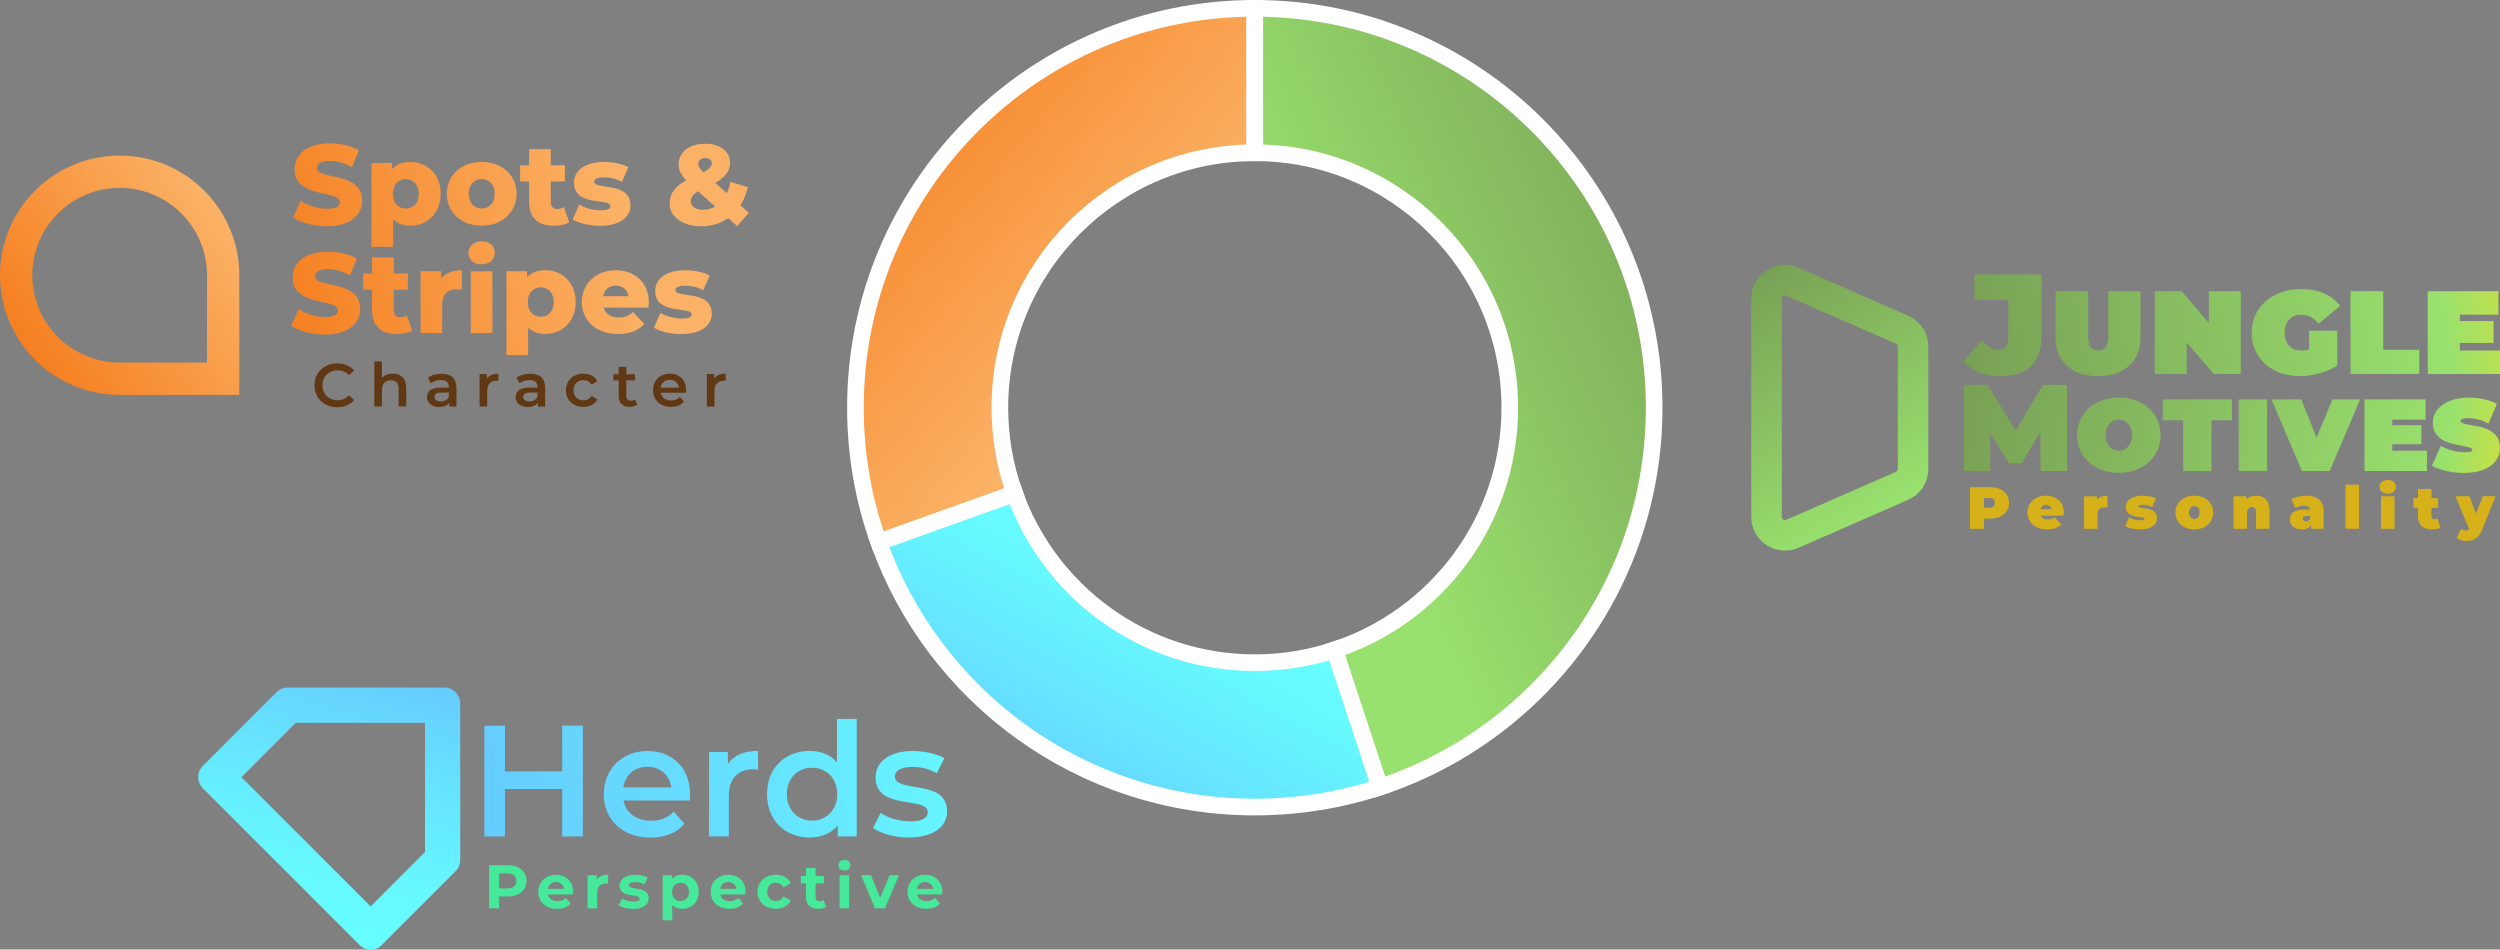 <?xml version="1.0" encoding="UTF-8"?> <svg xmlns="http://www.w3.org/2000/svg" xmlns:xlink="http://www.w3.org/1999/xlink" id="Layer_2" data-name="Layer 2" viewBox="0 0 450.71 171.19"><rect x="0" y="0" width="450.71" height="171.19" fill="#808080" stroke="none"/><defs><style> .cls-1 { fill: url(#linear-gradient-2); } .cls-1, .cls-2, .cls-3 { stroke: #fff; stroke-miterlimit: 10; stroke-width: 3px; } .cls-4 { fill: url(#linear-gradient-6); } .cls-4, .cls-5, .cls-6, .cls-7, .cls-8, .cls-9, .cls-10, .cls-11, .cls-12, .cls-13 { stroke-width: 0px; } .cls-2 { fill: url(#linear-gradient); } .cls-5 { fill: #46e89a; } .cls-6 { fill: url(#linear-gradient-5); } .cls-3 { fill: url(#linear-gradient-3); } .cls-7 { fill: #d6b11a; } .cls-8 { fill: #603813; } .cls-9 { fill: url(#linear-gradient-7); } .cls-10 { fill: url(#linear-gradient-9); } .cls-11 { fill: url(#linear-gradient-8); } .cls-12 { fill: url(#linear-gradient-10); } .cls-13 { fill: url(#linear-gradient-4); } </style><linearGradient id="linear-gradient" x1="-1180.86" y1="2063.55" x2="-1232.19" y2="2020.06" gradientTransform="translate(-1028.88 2079) rotate(-180)" gradientUnits="userSpaceOnUse"><stop offset="0" stop-color="#f57f20"></stop><stop offset="1" stop-color="#fbb266"></stop></linearGradient><linearGradient id="linear-gradient-2" x1="-1351.02" y1="2044.79" x2="-1266.93" y2="2007.35" gradientTransform="translate(-1028.88 2079) rotate(-180)" gradientUnits="userSpaceOnUse"><stop offset=".11" stop-color="#79a155"></stop><stop offset="1" stop-color="#99e16e"></stop></linearGradient><linearGradient id="linear-gradient-3" x1="-1241.89" y1="1976.57" x2="-1217.67" y2="1931.92" gradientTransform="translate(-1028.88 2079) rotate(-180)" gradientUnits="userSpaceOnUse"><stop offset="0" stop-color="#6ff"></stop><stop offset=".26" stop-color="#66f7ff"></stop><stop offset=".66" stop-color="#66e2ff"></stop><stop offset="1" stop-color="#6cf"></stop></linearGradient><linearGradient id="linear-gradient-4" x1="86.53" y1="149.72" x2="186.21" y2="127.63" gradientUnits="userSpaceOnUse"><stop offset="0" stop-color="#6cf"></stop><stop offset=".44" stop-color="#66dfff"></stop><stop offset="1" stop-color="#6ff"></stop></linearGradient><linearGradient id="linear-gradient-5" x1="66.67" y1="120.26" x2="53.92" y2="167.83" gradientUnits="userSpaceOnUse"><stop offset="0" stop-color="#6cf"></stop><stop offset=".34" stop-color="#66e2ff"></stop><stop offset=".74" stop-color="#66f7ff"></stop><stop offset="1" stop-color="#6ff"></stop></linearGradient><linearGradient id="linear-gradient-6" x1="2883.24" y1="734.68" x2="2925.36" y2="710.36" gradientTransform="translate(1050.45 -2832.96) rotate(90)" gradientUnits="userSpaceOnUse"><stop offset="0" stop-color="#79a155"></stop><stop offset="1" stop-color="#99e16e"></stop></linearGradient><linearGradient id="linear-gradient-7" x1="355.6" y1="66.95" x2="469.12" y2="46.74" gradientUnits="userSpaceOnUse"><stop offset="0" stop-color="#79a155"></stop><stop offset=".74" stop-color="#99e16e"></stop><stop offset=".85" stop-color="#c6e147"></stop><stop offset=".95" stop-color="#e9e129"></stop><stop offset="1" stop-color="#f7e21e"></stop></linearGradient><linearGradient id="linear-gradient-8" x1="354.62" y1="70.88" x2="463.33" y2="88.6" gradientUnits="userSpaceOnUse"><stop offset="0" stop-color="#79a155"></stop><stop offset=".79" stop-color="#99e16e"></stop><stop offset=".88" stop-color="#c6e147"></stop><stop offset=".96" stop-color="#e9e129"></stop><stop offset="1" stop-color="#f7e21e"></stop></linearGradient><linearGradient id="linear-gradient-9" x1="41.61" y1="40.56" x2="6.48" y2="65.62" gradientUnits="userSpaceOnUse"><stop offset="0" stop-color="#fbb266"></stop><stop offset="1" stop-color="#f57f20"></stop></linearGradient><linearGradient id="linear-gradient-10" x1="50.44" y1="55.2" x2="112.37" y2="36.66" gradientTransform="matrix(1,0,0,1,0,0)" xlink:href="#linear-gradient"></linearGradient></defs><g id="Icon"><g><path class="cls-2" d="M154.22,73.5c0-39.8,32.2-72,72-72v26.04c-25.38,0-45.96,20.58-45.96,45.96,0,5.43.94,10.64,2.67,15.47l-24.52,8.77c-2.72-7.57-4.19-15.73-4.19-24.24Z"></path><path class="cls-1" d="M226.22,27.54V1.5c39.79,0,72,32.2,72,72,0,23.97-11.68,45.18-29.67,58.26-5.97,4.35-12.63,7.8-19.8,10.15l-8.15-24.74c18.35-6.03,31.59-23.3,31.59-43.67,0-25.38-20.58-45.96-45.97-45.96Z"></path><path class="cls-3" d="M158.41,97.74l24.52-8.77c6.35,17.78,23.33,30.5,43.29,30.5,5.02,0,9.86-.81,14.38-2.3l8.15,24.74c-7.09,2.33-14.65,3.59-22.53,3.59-31.29,0-57.88-19.91-67.81-47.76Z"></path></g><g><g><path class="cls-5" d="M94.91,158.81c0,1.73-1.3,2.81-3.37,2.81h-1.56v2.14h-1.8v-7.77h3.36c2.07,0,3.37,1.08,3.37,2.82ZM93.09,158.81c0-.85-.55-1.35-1.65-1.35h-1.46v2.7h1.46c1.1,0,1.65-.5,1.65-1.34Z"></path><path class="cls-5" d="M103.3,161.26h-4.52c.17.74.8,1.2,1.71,1.2.63,0,1.09-.19,1.5-.58l.92,1c-.55.63-1.39.97-2.46.97-2.06,0-3.41-1.3-3.41-3.07s1.36-3.07,3.18-3.07,3.11,1.18,3.11,3.1c0,.13-.02.32-.03.47ZM98.77,160.25h2.94c-.12-.75-.69-1.24-1.46-1.24s-1.35.48-1.48,1.24Z"></path><path class="cls-5" d="M109.64,157.7v1.6c-.14-.01-.26-.02-.39-.02-.95,0-1.59.52-1.59,1.66v2.82h-1.73v-5.97h1.65v.79c.42-.58,1.13-.88,2.05-.88Z"></path><path class="cls-5" d="M111.56,163.21l.58-1.24c.53.34,1.34.58,2.07.58.8,0,1.1-.21,1.1-.54,0-.98-3.61.02-3.61-2.36,0-1.13,1.02-1.93,2.76-1.93.82,0,1.73.19,2.3.52l-.58,1.23c-.59-.33-1.18-.44-1.72-.44-.78,0-1.11.24-1.11.55,0,1.02,3.61.03,3.61,2.39,0,1.11-1.03,1.9-2.82,1.9-1.01,0-2.03-.28-2.58-.64Z"></path><path class="cls-5" d="M125.97,160.78c0,1.87-1.3,3.07-2.97,3.07-.74,0-1.35-.23-1.8-.72v2.78h-1.73v-8.12h1.65v.69c.43-.52,1.08-.78,1.88-.78,1.68,0,2.97,1.2,2.97,3.07ZM124.21,160.78c0-1.03-.65-1.65-1.52-1.65s-1.52.62-1.52,1.65.65,1.65,1.52,1.65,1.52-.62,1.52-1.65Z"></path><path class="cls-5" d="M134.38,161.26h-4.52c.17.74.8,1.2,1.71,1.2.63,0,1.09-.19,1.5-.58l.92,1c-.55.63-1.39.97-2.46.97-2.06,0-3.41-1.3-3.41-3.07s1.36-3.07,3.18-3.07,3.11,1.18,3.11,3.1c0,.13-.02.32-.03.47ZM129.84,160.25h2.94c-.12-.75-.69-1.24-1.46-1.24s-1.35.48-1.48,1.24Z"></path><path class="cls-5" d="M136.56,160.78c0-1.8,1.39-3.07,3.33-3.07,1.25,0,2.24.54,2.67,1.52l-1.34.72c-.32-.57-.8-.82-1.34-.82-.88,0-1.56.61-1.56,1.65s.69,1.65,1.56,1.65c.54,0,1.02-.24,1.34-.82l1.34.73c-.43.95-1.42,1.51-2.67,1.51-1.94,0-3.33-1.28-3.33-3.07Z"></path><path class="cls-5" d="M148.94,163.47c-.36.26-.88.38-1.41.38-1.41,0-2.23-.72-2.23-2.14v-2.45h-.92v-1.33h.92v-1.45h1.73v1.45h1.49v1.33h-1.49v2.43c0,.51.28.79.74.79.26,0,.51-.08.7-.22l.47,1.22Z"></path><path class="cls-5" d="M151.15,155.99c0-.54.43-.97,1.08-.97s1.08.4,1.08.93c0,.58-.43,1-1.08,1s-1.08-.42-1.08-.97ZM151.36,157.79h1.73v5.97h-1.73v-5.97Z"></path><path class="cls-5" d="M162.06,157.79l-2.52,5.97h-1.79l-2.51-5.97h1.79l1.65,4.06,1.71-4.06h1.66Z"></path><path class="cls-5" d="M169.86,161.26h-4.52c.17.74.8,1.2,1.71,1.2.63,0,1.09-.19,1.5-.58l.92,1c-.55.63-1.39.97-2.46.97-2.06,0-3.41-1.3-3.41-3.07s1.36-3.07,3.18-3.07,3.11,1.18,3.11,3.1c0,.13-.02.32-.03.47ZM165.32,160.25h2.94c-.12-.75-.69-1.24-1.46-1.24s-1.35.48-1.48,1.24Z"></path></g><path class="cls-13" d="M105.07,130.83v19.97h-3.71v-8.56h-10.33v8.56h-3.71v-19.97h3.71v8.24h10.33v-8.24h3.71ZM124.36,144.32h-11.95c.43,2.22,2.28,3.65,4.93,3.65,1.71,0,3.05-.54,4.14-1.65l1.91,2.2c-1.37,1.63-3.51,2.48-6.13,2.48-5.11,0-8.41-3.28-8.41-7.82s3.34-7.79,7.87-7.79,7.7,3.11,7.7,7.87c0,.29-.03.71-.06,1.06ZM112.38,141.95h8.64c-.29-2.2-1.97-3.71-4.31-3.71s-3.99,1.48-4.34,3.71ZM136.65,135.39v3.39c-.31-.06-.57-.09-.83-.09-2.71,0-4.42,1.6-4.42,4.71v7.39h-3.57v-15.23h3.39v2.22c1.03-1.6,2.88-2.4,5.42-2.4ZM154.45,129.63v21.16h-3.42v-1.97c-1.2,1.45-2.97,2.17-5.05,2.17-4.42,0-7.7-3.08-7.7-7.82s3.28-7.79,7.7-7.79c1.97,0,3.71.66,4.91,2.05v-7.82h3.57ZM150.94,143.18c0-2.91-1.97-4.76-4.54-4.76s-4.54,1.85-4.54,4.76,1.97,4.76,4.54,4.76,4.54-1.85,4.54-4.76ZM157.39,149.28l1.37-2.71c1.34.88,3.39,1.51,5.31,1.51,2.25,0,3.19-.63,3.19-1.68,0-2.91-9.41-.17-9.41-6.25,0-2.88,2.6-4.76,6.7-4.76,2.03,0,4.34.49,5.7,1.31l-1.37,2.71c-1.45-.86-2.91-1.14-4.36-1.14-2.17,0-3.19.71-3.19,1.71,0,3.08,9.41.34,9.41,6.3,0,2.85-2.62,4.71-6.9,4.71-2.54,0-5.08-.74-6.45-1.71Z"></path><path class="cls-6" d="M76.62,130.3v23.31l-9.8,9.8-11.65-11.65-11.65-11.65,9.8-9.8h23.31M80.11,123.96h-28.24c-.76,0-1.48.3-2.02.84l-13.28,13.28c-1.11,1.11-1.11,2.92,0,4.03l14.12,14.12,14.12,14.12c.56.56,1.29.84,2.02.84s1.46-.28,2.02-.84l13.28-13.28c.53-.53.84-1.26.84-2.02v-28.24c0-1.58-1.28-2.85-2.85-2.85h0Z"></path></g><g><path class="cls-4" d="M321.8,99.26c-1.16,0-2.32-.34-3.33-.99-1.72-1.13-2.75-3.03-2.75-5.09v-39.34c0-2.06,1.03-3.96,2.75-5.09,1.72-1.13,3.88-1.31,5.77-.48l19.75,8.64c2.21.97,3.65,3.16,3.65,5.57v22.06c0,2.42-1.43,4.61-3.65,5.58l-19.75,8.64c-.78.34-1.62.51-2.44.51ZM321.8,53.24c-.13,0-.24.05-.31.1-.12.08-.26.23-.26.49v39.34c0,.26.14.41.26.49.12.08.31.15.55.05l19.75-8.64c.21-.09.35-.3.35-.53v-22.06c0-.23-.14-.44-.35-.53l-19.75-8.64c-.09-.04-.16-.05-.24-.05Z"></path><g><g><path class="cls-9" d="M356.82,67.15c-1.14-.45-2.07-1.12-2.81-1.99l3.26-3.85c.48.6.95,1.04,1.41,1.33.46.29.94.44,1.44.44.63,0,1.11-.19,1.45-.56.33-.38.5-.93.5-1.67v-6.82h-6.1v-4.56h12.08v11.03c0,2.44-.63,4.28-1.89,5.5-1.26,1.22-3.1,1.83-5.53,1.83-1.4,0-2.67-.23-3.81-.68ZM374.13,66.95c-1.15-.57-2.03-1.38-2.64-2.41-.61-1.03-.91-2.24-.91-3.63v-8.41h5.9v8.23c0,1.64.61,2.46,1.82,2.46s1.79-.82,1.79-2.46v-8.23h5.8v8.41c0,1.39-.3,2.59-.91,3.63-.61,1.03-1.48,1.84-2.63,2.41-1.15.57-2.51.86-4.1.86s-2.96-.29-4.12-.86ZM403.97,52.5v14.92h-4.85l-4.9-5.67v5.67h-5.75v-14.92h4.85l4.9,5.72v-5.72h5.74ZM416.27,59.63h5.1v6.28c-.92.6-1.99,1.06-3.21,1.4-1.21.33-2.34.5-3.38.5-1.76,0-3.31-.34-4.65-1.01s-2.38-1.61-3.1-2.8c-.73-1.19-1.09-2.53-1.09-4.04s.38-2.85,1.14-4.04c.76-1.19,1.82-2.12,3.19-2.79,1.37-.68,2.91-1.01,4.64-1.01,3.08,0,5.4,1.01,6.97,3.03l-3.87,3.21c-.86-1.08-1.89-1.62-3.1-1.62-.91,0-1.64.29-2.19.86-.56.57-.83,1.36-.83,2.37s.27,1.8.8,2.37c.53.57,1.26.86,2.2.86.53,0,.99-.07,1.39-.21v-3.36ZM423.76,52.5h5.9v10.56h6.49v4.36h-12.39v-14.92ZM450.71,63.19v4.23h-13.03v-14.92h12.74v4.23h-6.95v1.15h6.08v3.95h-6.08v1.36h7.23Z"></path><path class="cls-11" d="M367.88,84.92l-.04-7.08-3.37,5.68h-2.31l-3.37-5.44v6.83h-4.77v-15.53h4.31l5.06,8.28,4.93-8.28h4.31l.04,15.53h-4.77ZM378.12,84.37c-1.15-.58-2.05-1.39-2.7-2.43-.65-1.04-.98-2.2-.98-3.48s.33-2.45.98-3.48c.65-1.04,1.55-1.85,2.7-2.43,1.14-.58,2.44-.88,3.87-.88s2.72.29,3.86.88c1.14.58,2.03,1.39,2.69,2.43.65,1.04.98,2.2.98,3.48s-.33,2.45-.98,3.48c-.65,1.04-1.55,1.85-2.69,2.43s-2.43.88-3.86.88-2.73-.29-3.87-.88ZM383.7,80.48c.44-.52.67-1.19.67-2.02s-.22-1.5-.67-2.02-1.01-.78-1.71-.78-1.27.26-1.72.79c-.45.53-.68,1.19-.68,2.01s.23,1.48.68,2.01c.45.53,1.02.79,1.72.79s1.26-.26,1.71-.78ZM393.58,75.77h-3.68v-3.77h12.47v3.77h-3.68v9.14h-5.1v-9.14ZM403.61,72h5.11v12.91h-5.11v-12.91ZM425.49,72l-5.48,12.91h-5.01l-5.5-12.91h5.39l2.75,6.92,2.86-6.92h4.99ZM437.54,81.25v3.66h-11.27v-12.91h11.03v3.66h-6.01v1h5.26v3.42h-5.26v1.18h6.26ZM441.05,84.9c-1.06-.23-1.93-.54-2.63-.92l1.62-3.59c.65.37,1.37.65,2.15.85.78.2,1.56.3,2.33.3s1.2-.14,1.2-.42c0-.19-.14-.34-.43-.43s-.78-.21-1.48-.34c-1.01-.18-1.86-.38-2.56-.62-.7-.24-1.32-.64-1.85-1.22-.53-.58-.8-1.36-.8-2.35,0-.83.26-1.58.78-2.26.52-.68,1.27-1.22,2.24-1.62.98-.4,2.13-.6,3.46-.6.92,0,1.82.1,2.71.29.89.19,1.67.47,2.35.84l-1.51,3.57c-1.17-.67-2.41-1-3.73-1-.43,0-.75.05-.98.14-.22.1-.33.23-.33.39,0,.18.14.31.43.41.29.1.76.2,1.41.3,1.01.16,1.87.36,2.58.6.72.24,1.35.64,1.89,1.2.54.56.81,1.33.81,2.31,0,.84-.24,1.61-.73,2.3-.49.69-1.22,1.23-2.2,1.63-.98.4-2.16.6-3.55.6-1.07,0-2.13-.11-3.18-.34Z"></path></g><g><path class="cls-7" d="M362.19,90.66c0,1.74-1.33,2.83-3.42,2.83h-1.08v1.85h-2.53v-7.51h3.62c2.09,0,3.42,1.09,3.42,2.83ZM359.64,90.66c0-.55-.33-.88-1.03-.88h-.92v1.76h.92c.7,0,1.03-.33,1.03-.88Z"></path><path class="cls-7" d="M372.05,92.97h-4.08c.17.45.58.69,1.18.69.54,0,.84-.14,1.22-.43l1.27,1.28c-.57.62-1.4.94-2.57.94-2.16,0-3.55-1.3-3.55-3.05s1.43-3.04,3.33-3.04c1.74,0,3.23,1.05,3.23,3.04,0,.17-.02.4-.03.57ZM367.93,91.8h1.89c-.1-.49-.45-.78-.94-.78s-.85.29-.94.78Z"></path><path class="cls-7" d="M379.95,89.36v2.15c-.21-.03-.37-.04-.54-.04-.73,0-1.25.33-1.25,1.27v2.61h-2.43v-5.87h2.31v.63c.43-.49,1.08-.74,1.9-.74Z"></path><path class="cls-7" d="M383.17,94.87l.67-1.6c.56.33,1.35.53,2.05.53.59,0,.75-.11.75-.28,0-.6-3.38.2-3.38-2.15,0-1.11,1.03-2.01,3.01-2.01.86,0,1.77.16,2.39.48l-.67,1.6c-.6-.33-1.2-.43-1.7-.43-.62,0-.79.14-.79.28,0,.61,3.37-.18,3.37,2.17,0,1.06-1,1.99-3.04,1.99-1.01,0-2.06-.24-2.66-.58Z"></path><path class="cls-7" d="M392.19,92.4c0-1.78,1.43-3.04,3.41-3.04s3.41,1.26,3.41,3.04-1.42,3.05-3.41,3.05-3.41-1.27-3.41-3.05ZM396.56,92.4c0-.76-.42-1.15-.96-1.15s-.96.39-.96,1.15.42,1.16.96,1.16.96-.4.96-1.16Z"></path><path class="cls-7" d="M409.16,91.99v3.35h-2.43v-2.93c0-.73-.28-1.01-.72-1.01-.49,0-.91.31-.91,1.18v2.76h-2.43v-5.87h2.31v.58c.46-.46,1.08-.69,1.77-.69,1.35,0,2.4.78,2.4,2.63Z"></path><path class="cls-7" d="M418.91,92.18v3.16h-2.25v-.77c-.28.59-.84.88-1.66.88-1.44,0-2.18-.82-2.18-1.82,0-1.14.86-1.77,2.68-1.77h.98c-.08-.45-.42-.69-1.11-.69-.53,0-1.12.17-1.5.46l-.77-1.6c.69-.43,1.73-.67,2.64-.67,2.02,0,3.18.87,3.18,2.82ZM416.49,93.43v-.41h-.6c-.51,0-.74.17-.74.49,0,.27.21.47.58.47.33,0,.63-.17.76-.56Z"></path><path class="cls-7" d="M422.86,87.37h2.43v7.96h-2.43v-7.96Z"></path><path class="cls-7" d="M429.01,87.76c0-.7.57-1.23,1.46-1.23s1.46.49,1.46,1.19c0,.74-.57,1.28-1.46,1.28s-1.46-.54-1.46-1.23ZM429.26,89.47h2.43v5.87h-2.43v-5.87Z"></path><path class="cls-7" d="M439.98,95.13c-.38.21-.92.31-1.49.31-1.62,0-2.57-.76-2.57-2.38v-1.5h-.8v-1.77h.8v-1.64h2.43v1.64h1.2v1.77h-1.2v1.48c0,.37.21.57.5.57.19,0,.39-.05.55-.16l.58,1.68Z"></path><path class="cls-7" d="M449.92,89.47l-2.41,5.99c-.64,1.61-1.59,2.07-2.83,2.07-.64,0-1.38-.2-1.78-.53l.8-1.66c.24.18.57.31.86.31s.47-.09.6-.24l-2.47-5.95h2.49l1.21,3.14,1.23-3.14h2.3Z"></path></g></g></g><g><path class="cls-10" d="M21.57,33.87c8.69,0,15.75,7.07,15.75,15.75v15.75h-15.75c-8.69,0-15.75-7.07-15.75-15.75s7.07-15.75,15.75-15.75M21.57,28.05h0C9.66,28.05,0,37.71,0,49.62h0c0,11.91,9.66,21.57,21.57,21.57h21.57v-21.57c0-11.91-9.66-21.57-21.57-21.57h0Z"></path><g><path class="cls-12" d="M52.86,39.22l1.34-3c1.27.84,3.08,1.42,4.75,1.42s2.34-.47,2.34-1.17c0-2.28-8.18-.62-8.18-5.96,0-2.57,2.1-4.66,6.37-4.66,1.87,0,3.8.43,5.22,1.25l-1.25,3.02c-1.38-.74-2.73-1.11-3.99-1.11-1.71,0-2.32.58-2.32,1.29,0,2.2,8.16.55,8.16,5.86,0,2.51-2.1,4.64-6.37,4.64-2.36,0-4.71-.64-6.06-1.58ZM79.44,34.95c0,3.53-2.45,5.75-5.47,5.75-1.29,0-2.34-.39-3.1-1.17v4.97h-3.9v-15.12h3.72v1.11c.74-.88,1.83-1.29,3.29-1.29,3.02,0,5.47,2.22,5.47,5.75ZM75.5,34.95c0-1.68-1.03-2.65-2.34-2.65s-2.34.97-2.34,2.65,1.03,2.65,2.34,2.65,2.34-.97,2.34-2.65ZM80.55,34.92c0-3.35,2.65-5.73,6.29-5.73s6.29,2.38,6.29,5.73-2.61,5.77-6.29,5.77-6.29-2.4-6.29-5.77ZM89.18,34.92c0-1.68-1.01-2.63-2.34-2.63s-2.34.95-2.34,2.63,1.03,2.67,2.34,2.67,2.34-.97,2.34-2.67ZM102.62,40.06c-.68.43-1.68.64-2.71.64-2.86,0-4.52-1.4-4.52-4.25v-3.74h-1.62v-2.92h1.62v-2.9h3.9v2.9h2.55v2.92h-2.55v3.7c0,.82.47,1.27,1.17,1.27.43,0,.86-.12,1.19-.35l.97,2.73ZM103.24,39.55l1.17-2.67c1.03.64,2.53,1.03,3.88,1.03s1.75-.29,1.75-.76c0-1.5-6.57.21-6.57-4.25,0-2.1,1.93-3.7,5.42-3.7,1.56,0,3.29.33,4.4.95l-1.17,2.65c-1.11-.62-2.22-.82-3.21-.82-1.31,0-1.79.37-1.79.78,0,1.54,6.55-.12,6.55,4.29,0,2.05-1.89,3.66-5.51,3.66-1.89,0-3.84-.47-4.93-1.15ZM132.9,40.76l-1.62-1.44c-1.34.95-3,1.48-4.83,1.48-3.31,0-5.73-1.71-5.73-4.05,0-1.83.92-3.1,3-4.23-.95-.97-1.38-1.91-1.38-2.9,0-2.2,1.91-3.7,4.83-3.7,2.65,0,4.44,1.34,4.44,3.45,0,1.48-.84,2.59-2.67,3.6l2.1,1.87c.29-.62.49-1.29.64-2.05l3.14.95c-.27,1.21-.72,2.32-1.34,3.27l1.52,1.36-2.1,2.4ZM128.94,37.23l-3.1-2.75c-.92.55-1.29,1.13-1.29,1.85,0,.86.84,1.5,2.2,1.5.78,0,1.54-.21,2.2-.6ZM125.9,29.56c0,.45.18.8.92,1.5,1.11-.6,1.5-1.07,1.5-1.6,0-.58-.39-.97-1.15-.97-.82,0-1.27.45-1.27,1.07ZM52.51,58.74l1.34-3c1.27.84,3.08,1.42,4.75,1.42s2.34-.47,2.34-1.17c0-2.28-8.18-.62-8.18-5.96,0-2.57,2.1-4.66,6.37-4.66,1.87,0,3.8.43,5.22,1.25l-1.25,3.02c-1.38-.74-2.73-1.11-3.99-1.11-1.71,0-2.32.58-2.32,1.29,0,2.2,8.16.55,8.16,5.86,0,2.51-2.1,4.64-6.37,4.64-2.36,0-4.71-.64-6.06-1.58ZM74.31,59.58c-.68.43-1.68.64-2.71.64-2.86,0-4.52-1.4-4.52-4.25v-3.74h-1.62v-2.92h1.62v-2.9h3.9v2.9h2.55v2.92h-2.55v3.7c0,.82.47,1.27,1.17,1.27.43,0,.86-.12,1.19-.35l.97,2.73ZM83.27,48.71v3.51c-.35-.04-.6-.06-.88-.06-1.58,0-2.67.8-2.67,2.75v5.12h-3.9v-11.14h3.72v1.34c.8-1.01,2.1-1.52,3.74-1.52ZM84.44,45.59c0-1.17.95-2.08,2.38-2.08s2.38.84,2.38,2.01c0,1.23-.95,2.14-2.38,2.14s-2.38-.9-2.38-2.08ZM84.87,48.9h3.9v11.14h-3.9v-11.14ZM103.78,54.46c0,3.53-2.44,5.75-5.47,5.75-1.29,0-2.34-.39-3.1-1.17v4.97h-3.9v-15.12h3.72v1.11c.74-.88,1.83-1.29,3.29-1.29,3.02,0,5.47,2.22,5.47,5.75ZM99.83,54.46c0-1.68-1.03-2.65-2.34-2.65s-2.34.97-2.34,2.65,1.03,2.65,2.34,2.65,2.34-.97,2.34-2.65ZM116.91,55.45h-8.09c.33,1.13,1.29,1.79,2.73,1.79,1.09,0,1.81-.31,2.57-.97l2.05,2.14c-1.07,1.19-2.63,1.81-4.75,1.81-3.97,0-6.53-2.44-6.53-5.77s2.61-5.73,6.12-5.73c3.29,0,5.96,2.1,5.96,5.77,0,.29-.04.66-.06.97ZM108.75,53.4h4.56c-.21-1.17-1.07-1.91-2.28-1.91s-2.05.74-2.28,1.91ZM117.89,59.07l1.17-2.67c1.03.64,2.53,1.03,3.88,1.03s1.75-.29,1.75-.76c0-1.5-6.57.21-6.57-4.25,0-2.1,1.93-3.7,5.42-3.7,1.56,0,3.29.33,4.4.95l-1.17,2.65c-1.11-.62-2.22-.82-3.21-.82-1.31,0-1.79.37-1.79.78,0,1.54,6.55-.12,6.55,4.29,0,2.05-1.89,3.66-5.51,3.66-1.89,0-3.84-.47-4.93-1.15Z"></path><g><path class="cls-8" d="M56.69,69.45c0-2.29,1.75-3.94,4.11-3.94,1.25,0,2.32.45,3.04,1.28l-.92.87c-.56-.6-1.25-.9-2.05-.9-1.59,0-2.74,1.12-2.74,2.7s1.15,2.7,2.74,2.7c.8,0,1.49-.3,2.05-.91l.92.88c-.71.83-1.79,1.28-3.05,1.28-2.34,0-4.1-1.65-4.1-3.94Z"></path><path class="cls-8" d="M73.24,69.93v3.35h-1.37v-3.18c0-1.04-.51-1.54-1.39-1.54-.98,0-1.63.59-1.63,1.76v2.96h-1.37v-8.13h1.37v2.96c.45-.48,1.14-.75,1.95-.75,1.4,0,2.44.8,2.44,2.56Z"></path><path class="cls-8" d="M82.29,69.86v3.43h-1.29v-.71c-.33.5-.96.79-1.84.79-1.34,0-2.18-.73-2.18-1.75s.66-1.74,2.43-1.74h1.51v-.09c0-.8-.48-1.27-1.46-1.27-.66,0-1.34.22-1.78.58l-.54-1c.62-.48,1.53-.72,2.48-.72,1.69,0,2.66.8,2.66,2.49ZM80.93,71.46v-.68h-1.41c-.93,0-1.18.35-1.18.78,0,.49.42.81,1.12.81s1.25-.31,1.48-.91Z"></path><path class="cls-8" d="M89.85,67.37v1.3c-.12-.02-.22-.03-.32-.03-1.04,0-1.7.61-1.7,1.81v2.84h-1.37v-5.85h1.3v.85c.39-.61,1.11-.92,2.08-.92Z"></path><path class="cls-8" d="M98.28,69.86v3.43h-1.29v-.71c-.33.5-.96.79-1.84.79-1.34,0-2.18-.73-2.18-1.75s.66-1.74,2.43-1.74h1.51v-.09c0-.8-.48-1.27-1.46-1.27-.66,0-1.34.22-1.78.58l-.54-1c.62-.48,1.53-.72,2.48-.72,1.69,0,2.66.8,2.66,2.49ZM96.91,71.46v-.68h-1.41c-.93,0-1.18.35-1.18.78,0,.49.42.81,1.12.81s1.25-.31,1.48-.91Z"></path><path class="cls-8" d="M102.02,70.36c0-1.75,1.31-2.99,3.17-2.99,1.14,0,2.05.47,2.5,1.36l-1.05.61c-.35-.56-.88-.81-1.46-.81-1.01,0-1.78.7-1.78,1.83s.77,1.83,1.78,1.83c.58,0,1.11-.25,1.46-.81l1.05.61c-.45.88-1.36,1.37-2.5,1.37-1.85,0-3.17-1.25-3.17-3Z"></path><path class="cls-8" d="M114.87,72.97c-.33.26-.82.39-1.31.39-1.28,0-2.02-.68-2.02-1.97v-2.82h-.96v-1.1h.96v-1.34h1.37v1.34h1.57v1.1h-1.57v2.78c0,.57.28.88.81.88.28,0,.56-.08.77-.24l.38.98Z"></path><path class="cls-8" d="M123.69,70.8h-4.59c.16.85.88,1.4,1.9,1.4.66,0,1.17-.21,1.59-.64l.73.84c-.53.62-1.35.95-2.36.95-1.96,0-3.23-1.26-3.23-3s1.28-2.99,3.02-2.99,2.96,1.19,2.96,3.02c0,.11-.01.27-.02.41ZM119.09,69.89h3.32c-.11-.84-.76-1.42-1.65-1.42s-1.53.57-1.67,1.42Z"></path><path class="cls-8" d="M130.83,67.37v1.3c-.12-.02-.22-.03-.32-.03-1.04,0-1.7.61-1.7,1.81v2.84h-1.37v-5.85h1.3v.85c.39-.61,1.11-.92,2.08-.92Z"></path></g></g></g></g></svg> 